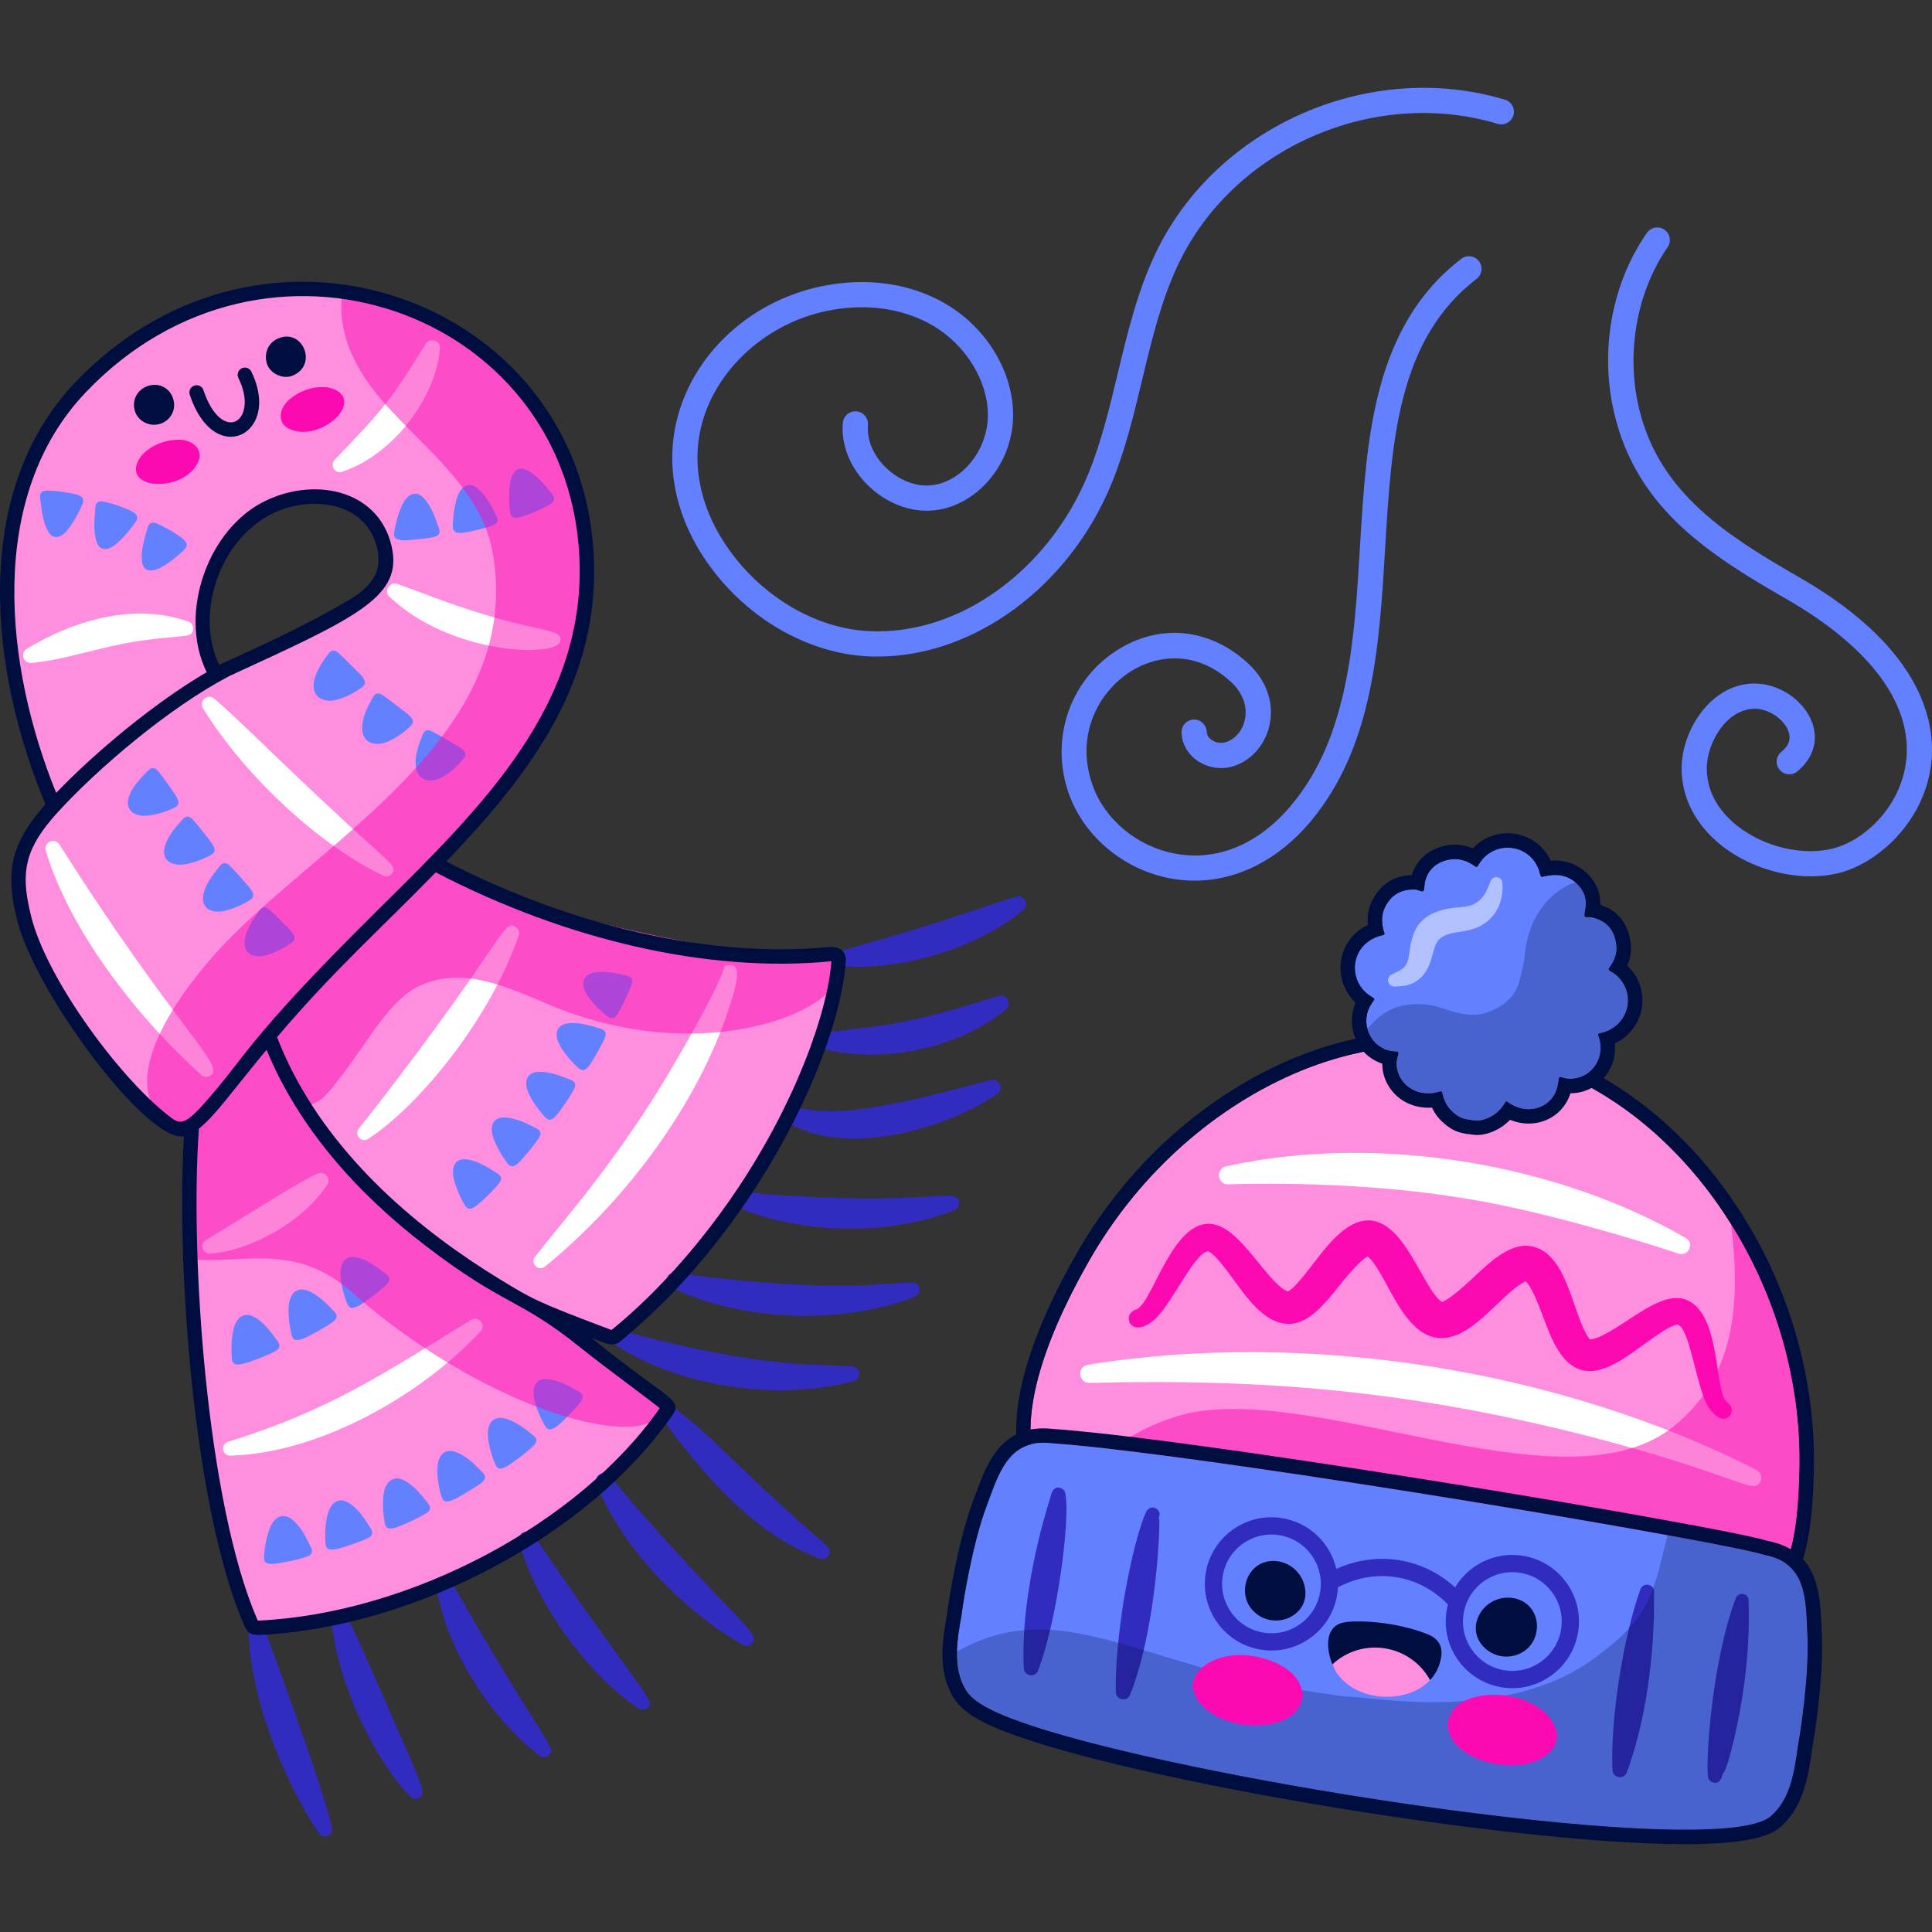 <?xml version="1.0" encoding="UTF-8"?>
<!-- Generator: Adobe Illustrator 25.2.3, SVG Export Plug-In . SVG Version: 6.00 Build 0)  -->
<svg xmlns="http://www.w3.org/2000/svg" xmlns:xlink="http://www.w3.org/1999/xlink" version="1.1" id="Capa_1" x="0px" y="0px" viewBox="0 0 512 512" style="enable-background:new 0 0 512 512;" xml:space="preserve" width="512" height="512">
<rect x="0" y="0" width="512" height="512" fill="#333333" stroke="none"/>
<g>
	<g>
		<g>
			<path style="fill:#FF8EDE;" d="M466.584,424.05c-10.182,7.693-27.199,5.806-38.988,5.108     c-27.474-1.637-54.667-6.19-81.698-11.262c-12.561-2.358-25.972-3.894-38.006-8c-8.559-2.918-18.421-5.106-25.717-10.865     c-1.093-0.853-2.134-1.795-3.102-2.823c-0.815-0.887-1.547-1.801-2.174-2.775c-10.714-16.381,3.718-45.355,11.917-59.65     c12.213-21.279,31.107-39.078,53.619-49.026c34.745-15.315,72.849-7.573,99.79,18.965c0.692,0.673,1.383,1.366,2.07,2.077     c5.378,5.575,10.205,11.803,14.411,18.518c11.954,19.029,18.807,42.03,18.156,65.705     C476.549,401.464,475.752,417.113,466.584,424.05z"/>
			<path style="fill:#FC09B2;" d="M452.239,371.974c-2.835-5.604-4.618-20.524-7.748-20.963c0.213,0.164-0.436-0.325-3.702,1.726     c-9.694,6.086-21.347,19.192-29.366,2.355c-1.851-3.955-3.587-9.631-5.468-13.187c-1.341-2.542-2.16-2.617-1.733-2.46     c0.252,0.021,0.274,0.033,0.186,0.046c-5.178,2.423-11.078,11.002-17.869,14.079c-13.52,5.882-18.205-15.049-23.77-20.338     c-0.214-0.186-0.417-0.348-0.437-0.344c-0.084-0.053,0.185,0.056,0.311,0.038c0.363-0.043-0.789-0.761-7.152,7.102     c-3.854,4.746-8.433,11.055-14.322,10.816c-7.848-0.44-12.772-10.502-17.989-16.579c-2.361-2.755-3.146-2.575-2.881-2.633     c-3.32-0.247-9.337,13.061-13.853,17.602c-3.922,3.803-6.921,2.828-7.279,0.573c-0.355-2.216,2.23-2.96,2.018-2.798     c4.785-1.864,10.96-30.167,24.325-20.783c5.272,3.72,10.669,12.917,14.816,15.561c0.647,0.423,1.116,0.484,1.123,0.457     c-0.305,0.001,0.016-0.006,0.625-0.493c2.964-2.31,7.194-9.065,11.277-13.3c14.148-14.431,20.76,5.937,26.3,13.891     c1.83,2.634,2.696,2.777,2.461,2.685c-0.315-0.005,0.978,0.416,7.797-5.951c4.458-4.14,10.122-9.934,15.95-8.79     c6.333,1.189,8.972,8.626,11.13,14.706c0.873,2.489,2.375,7.012,3.689,9.06c0.431,0.713,0.846,0.954,0.562,0.828     c-0.201,0.042,0.822,0.334,3.593-1.054c7.405-3.718,15.659-11.931,22.163-9.332c9.293,3.87,7.188,24.5,10.736,27.182l0.325,0.246     c0.992,0.75,1.187,2.162,0.438,3.153C456.679,377.471,453.594,374.741,452.239,371.974z"/>
			<g>
				<path style="fill:#FFFFFF;" d="M421.068,380.621c-46.945-11.915-84.653-15.323-132.309-14.141      c-2.992,0.085-3.422-4.319-0.453-4.805c58.613-9.461,125.547,1.52,177.207,27.906c1.119,0.571,1.562,1.941,0.992,3.06      C464.625,396.317,461.489,391.14,421.068,380.621z"/>
				<path style="fill:#FFFFFF;" d="M386.065,317.269c-29.764-4.782-61.82-3.372-60.552-3.396c-2.915,0.056-3.409-4.17-0.566-4.792      c40.968-8.991,88.438-0.323,121.789,19.009c2.368,1.372,0.718,5.008-1.87,4.134      C435.282,328.989,405.925,320.053,386.065,317.269z"/>
			</g>
			<path style="opacity:0.5;fill:#FC09B2;" d="M466.584,424.05c-10.182,7.693-27.199,5.806-38.988,5.108     c-27.474-1.637-54.667-6.19-81.698-11.262c-12.561-2.358-25.972-3.894-38.006-8c-8.559-2.918-18.421-5.106-25.717-10.865     c7.276-11.265,15.095-19.036,29.241-23.558c34.196-10.942,102.858,26.106,132.099,2.548     c16.602-13.367,17.818-33.312,15.191-53.704c11.954,19.029,18.807,42.03,18.156,65.705     C476.549,401.464,475.752,417.113,466.584,424.05z"/>
			<g>
				<path style="fill:#000E3F;" d="M378.785,276.965c23.22-0.001,45.738,9.321,63.44,26.758c0.693,0.673,1.382,1.365,2.07,2.077      c5.377,5.575,10.206,11.803,14.411,18.518c11.954,19.029,18.808,42.03,18.156,65.706c-0.313,11.44-1.109,27.089-10.278,34.026      c-6.232,4.709-15.024,5.829-23.612,5.829c-5.442,0-10.801-0.45-15.375-0.72c-27.474-1.637-54.667-6.19-81.699-11.262      c-12.561-2.358-25.972-3.894-38.005-8c-8.56-2.918-18.422-5.106-25.717-10.865c-1.093-0.853-2.133-1.795-3.102-2.823      c-0.815-0.887-1.547-1.8-2.175-2.775c-10.714-16.381,3.719-45.355,11.917-59.65c12.213-21.279,31.108-39.077,53.62-49.026      C354.351,279.506,366.665,276.965,378.785,276.965 M378.787,273.145h-0.002c-12.923,0-25.671,2.731-37.891,8.117      c-22.758,10.058-42.428,28.035-55.392,50.62c-11.387,19.855-22.678,47.013-11.801,63.642c0.694,1.079,1.536,2.156,2.559,3.268      c1.116,1.185,2.305,2.267,3.564,3.25c6.325,4.992,14.033,7.408,21.488,9.745c1.814,0.569,3.607,1.131,5.346,1.723      c9.246,3.154,19.199,4.827,28.825,6.444c3.209,0.539,6.527,1.097,9.709,1.694c26.056,4.889,54.046,9.645,82.175,11.321      c0.995,0.059,2.027,0.126,3.088,0.196c3.814,0.249,8.139,0.532,12.514,0.532c11.72,0,19.955-2.097,25.915-6.601      c10.159-7.686,11.414-23.113,11.794-36.97c0.647-23.482-6.008-47.576-18.74-67.842c-4.377-6.99-9.39-13.431-14.896-19.138      c-0.718-0.743-1.436-1.464-2.157-2.165C426.669,283.038,403.188,273.145,378.787,273.145L378.787,273.145z"/>
			</g>
		</g>
		<g>
			<g>
				<path style="fill:#6280FF;" d="M423.682,274.684c2.361,6.992-3.872,12.867-9.818,10.788c-0.838-0.293-0.755,0.206-0.989,1.701      c-0.962,6.573-8.264,8.628-13.162,4.945c-0.543-0.409-0.616-0.373-0.952,0.215c-2.025,3.49-5.827,4.832-7.709,4.611      c-2.852-0.325-3.827-0.518-5.267-1.629c-2.327-1.782-3.031-3.492-3.56-5.674c-0.257-1.032-0.84,0.017-3.355,0.089      c-6.438,0.2-9.773-5.48-8.451-9.695c0.434-1.39,0.169-1.384-0.749-1.42c-3.838-0.149-6.483-2.784-7.312-5.938      c-0.587-2.239-0.263-4.74,1.195-6.806c1.052-1.503,0.839-1.003-0.834-2.216c-5.851-4.238-4.741-13.859,3.618-15.81      c1.226-0.287,0.115-0.259-0.066-3.716c-0.111-2.009,0.582-3.757,1.768-5.34c1.76-2.357,4.194-3.157,7.02-3.058      c1.142,0.037,2.322,1.376,2.395-0.509c0.129-3.322,1.97-6.158,5.721-7.218c4.492-1.267,7.472,1.468,7.827,1.658      c0.467,0.249,0.67-0.226,0.918-0.646c3.844-6.398,13.154-5.628,15.836,1.3c0.264,0.683,0.25,1.463,0.751,2.055      c0.674-0.124,1.352-0.268,2.03-0.377c2.677-0.411,5.034,0.181,6.965,1.82c0.375,0.322,0.731,0.675,1.074,1.073      c3.668,4.294-0.091,8.464,2.063,8.161c0.945-0.129,1.777,0.163,2.633,0.473c3.16,1.157,4.651,3.578,5.076,6.763      c0.309,2.296-0.471,4.3-1.811,6.129c-0.851,1.163,0.976,0.49,3.239,3.585c3.656,5.015,1.082,12.354-5.62,13.809      C423.486,273.951,423.457,274.007,423.682,274.684z"/>
				<path style="opacity:0.25;fill:#000E3F;" d="M423.682,274.684c2.361,6.992-3.872,12.867-9.818,10.788      c-0.838-0.293-0.755,0.206-0.989,1.701c-0.962,6.573-8.264,8.628-13.162,4.945c-0.543-0.409-0.616-0.373-0.952,0.215      c-2.025,3.49-5.827,4.832-7.709,4.611c-2.852-0.325-3.827-0.518-5.267-1.629c-2.327-1.782-3.031-3.492-3.56-5.674      c-0.257-1.032-0.84,0.017-3.355,0.089c-6.438,0.2-9.773-5.48-8.451-9.695c0.434-1.39,0.169-1.384-0.749-1.42      c-3.838-0.149-6.483-2.784-7.312-5.938c3.1-3.673,6.461-6.204,12.107-6.528c6.361-0.36,8.517,1.908,13.823,2.639      c2.041,0.286,4.041,0.188,5.978-0.542c4.295-1.602,7.361-4.071,8.429-8.474c0.564-2.348,1.246-4.678,1.424-7.108      c1.06-9.865,6.684-16.592,13.383-18.85c0.375,0.322,0.731,0.675,1.074,1.073c3.668,4.294-0.091,8.464,2.063,8.161      c0.945-0.129,1.777,0.163,2.633,0.473c3.16,1.157,4.651,3.578,5.076,6.763c0.309,2.296-0.471,4.3-1.811,6.129      c-0.851,1.163,0.976,0.49,3.239,3.585c3.656,5.015,1.082,12.354-5.62,13.809C423.486,273.951,423.457,274.007,423.682,274.684z"/>
				<path style="opacity:0.5;fill:#FFFFFF;" d="M398.152,233.929c0.154,1.9-0.047,3.919-0.834,5.935      c-0.79,1.994-2.326,3.941-4.329,5.135c-1.571,1.008-3.384,1.488-5.205,1.797c-2.514,0.425-5.547,0.602-7.02,2.977      c-0.559,0.877-0.85,2.374-1.414,4.214c-0.277,0.902-0.604,1.959-1.198,2.984c-0.559,1.034-1.428,2.045-2.403,2.774      c-2.066,1.534-4.241,1.65-6.168,1.705c-0.93,0.027-1.706-0.706-1.733-1.637c-0.019-0.678,0.364-1.275,0.934-1.559l0.295-0.145      c1.406-0.697,2.818-1.266,3.345-2.164c0.604-0.788,0.815-1.755,1.058-3.317c0.214-1.528,0.409-3.525,1.391-5.77      c2.221-5.035,7.763-6.178,12.706-6.499c0.285-0.019,0.577-0.023,0.855-0.088c0.604-0.138,1.212-0.251,1.745-0.474      c1.065-0.439,2.015-1.122,2.814-2.208c0.836-1.06,1.435-2.482,2.006-4.014l0.03-0.08c0.312-0.837,1.243-1.263,2.08-0.951      C397.712,232.77,398.102,233.323,398.152,233.929z"/>
			</g>
			<g>
				<path style="fill:#000E3F;" d="M399.542,224.638c3.401,0,6.769,1.945,8.214,5.677c0.264,0.683,0.25,1.463,0.752,2.055      c0.674-0.124,1.351-0.268,2.03-0.377c0.546-0.084,1.079-0.126,1.597-0.126c2.023,0,3.83,0.641,5.367,1.946      c0.375,0.322,0.731,0.675,1.074,1.073c3.542,4.145,0.161,8.176,1.861,8.176c0.061,0,0.128-0.005,0.202-0.016      c0.157-0.021,0.311-0.031,0.462-0.031c0.76,0,1.457,0.246,2.171,0.504c3.161,1.157,4.65,3.577,5.077,6.763      c0.309,2.296-0.472,4.3-1.811,6.129c-0.851,1.163,0.975,0.49,3.239,3.585c3.656,5.014,1.082,12.354-5.621,13.809      c-0.67,0.145-0.7,0.201-0.475,0.877c2.033,6.02-2.306,11.212-7.345,11.212c-0.814,0-1.646-0.135-2.472-0.424      c-0.151-0.053-0.272-0.08-0.372-0.08c-0.447,0-0.425,0.557-0.617,1.782c-0.642,4.386-4.107,6.76-7.797,6.76      c-1.84,0-3.735-0.59-5.365-1.816c-0.237-0.178-0.386-0.272-0.504-0.272c-0.153,0-0.259,0.156-0.448,0.488      c-1.883,3.247-5.304,4.634-7.288,4.634c-0.149,0-0.291-0.007-0.422-0.023c-2.851-0.325-3.826-0.519-5.266-1.629      c-2.328-1.782-3.031-3.492-3.56-5.674c-0.084-0.337-0.202-0.452-0.411-0.452c-0.432,0-1.249,0.492-2.944,0.54      c-0.111,0.003-0.22,0.005-0.329,0.005c-6.222,0-9.422-5.558-8.123-9.7c0.434-1.39,0.17-1.384-0.749-1.42      c-3.838-0.149-6.483-2.785-7.312-5.938c-0.588-2.239-0.263-4.74,1.195-6.806c1.053-1.503,0.839-1.003-0.834-2.216      c-5.85-4.238-4.741-13.859,3.618-15.81c1.225-0.287,0.114-0.259-0.067-3.716c-0.111-2.009,0.582-3.757,1.769-5.34      c1.664-2.23,3.934-3.066,6.568-3.066c0.15,0,0.301,0.002,0.452,0.008c0.673,0.022,1.359,0.496,1.825,0.496      c0.323,0,0.54-0.23,0.571-1.005c0.129-3.322,1.97-6.158,5.721-7.218c0.839-0.237,1.626-0.334,2.352-0.334      c3.162,0,5.187,1.837,5.475,1.992c0.089,0.048,0.17,0.069,0.242,0.069c0.304,0,0.475-0.375,0.676-0.715      C393.694,226.064,396.63,224.638,399.542,224.638 M399.542,220.818c-3.554,0-6.853,1.467-9.234,4.021      c-1.259-0.542-2.868-0.99-4.78-0.99c-1.127,0-2.266,0.161-3.39,0.477c-4.038,1.141-6.867,3.882-7.983,7.581      c-3.897,0.111-6.983,1.655-9.177,4.595c-1.824,2.433-2.674,5.071-2.522,7.835c0.015,0.286,0.035,0.557,0.06,0.811      c-3.697,1.742-6.238,4.896-7.037,8.859c-0.869,4.316,0.601,8.764,3.78,11.736c-1.073,2.45-1.299,5.229-0.596,7.903      c1.06,4.036,3.921,7.031,7.647,8.225c-0.018,2.364,0.756,4.766,2.247,6.796c2.281,3.106,5.92,4.887,9.984,4.887      c0.148,0,0.297-0.002,0.448-0.007c0.175-0.005,0.345-0.013,0.509-0.025c0.775,1.712,1.952,3.285,3.966,4.826      c2.285,1.762,4.116,2.044,7.154,2.391c0.258,0.03,0.547,0.048,0.855,0.048c2.589,0,6.076-1.279,8.71-4.033      c1.56,0.656,3.226,1,4.895,1c5.258,0,9.586-3.218,11.119-8.039c0.046,0,0.093,0.001,0.139,0.001c3.682,0,7.2-1.838,9.41-4.916      c1.733-2.414,2.49-5.324,2.21-8.289c2.999-1.434,5.316-3.894,6.484-6.965c1.509-3.965,0.919-8.375-1.576-11.798      c-0.556-0.759-1.108-1.367-1.623-1.856c0.873-1.99,1.174-4.038,0.894-6.117c-0.823-6.151-4.56-8.747-7.55-9.841      c-0.157-0.057-0.324-0.118-0.502-0.179c0.058-2.018-0.358-4.723-2.602-7.349c-0.47-0.548-0.955-1.032-1.491-1.491      c-2.215-1.88-4.924-2.867-7.854-2.867c-0.385,0-0.779,0.017-1.175,0.05C408.873,223.647,404.484,220.818,399.542,220.818      L399.542,220.818z"/>
			</g>
		</g>
		<g>
			<g>
				<path style="fill:#6280FF;" d="M476.462,462.792c-0.933,6.825-2.004,14.155-7.255,18.59      c-15.015,12.681-170.005-11.798-204.808-27.436c-3.056-1.375-6.709-3.291-8.392-5.969c-1.947-3.109-2.504-6.643-2.419-10.291      c0.071-3.183,0.644-6.462,1.216-9.624c0.438-3.787,2.952-19.089,6.603-28.838c3.32-8.886,5.887-18.181,17.401-16.727      c29.293,1.96,118.282,16.157,163.093,24.346c13.501,2.447,22.977,4.36,25.627,5.223c11.407,2.138,11.008,11.773,11.47,21.251      C479.484,443.753,477.179,459.088,476.462,462.792z"/>
				<g>
					<path style="fill:#322BBF;" d="M431.154,469.642l-0.017,0.045c-0.729,2.002-3.702,1.56-3.808-0.578       c-0.641-13.455,2.977-35.886,7.417-47.942c0.694-1.881,3.484-1.459,3.587,0.545       C438.263,422.639,439.336,447.167,431.154,469.642z"/>
					<path style="fill:#322BBF;" d="M306.792,402.564c0.158-0.058,0.296-0.195,0.357-0.34c0.411-0.345-0.292,28.168-7.641,46.865       c-0.779,1.984-3.743,1.477-3.801-0.677c-0.197-7.666,0.944-16.721,2.038-23.972c2.978-17.499,5.855-23.476,5.78-23.291       C304.833,397.642,308.703,400.5,306.792,402.564z"/>
					<path style="fill:#322BBF;" d="M282.531,397.363c0.716,6.626-2.181,31.445-7.402,45.327c-0.748,1.995-3.709,1.539-3.814-0.598       c-1.007-21.218,6.945-44.837,6.998-45.043c0.152-0.269,0.371-3.393,2.691-2.742c0.736,0.207,1.243,0.831,1.336,1.544       C282.364,396.052,282.557,397.564,282.531,397.363z"/>
					<path style="fill:#322BBF;" d="M458.377,465.465l-0.417,1.413c-1.017,3.177-1.137,2.56-1.471,3.489       c-0.13,0.176-0.538,2.742-2.662,1.976c-0.525-0.189-0.913-0.601-1.096-1.085c-0.863-2.325,0.659-30.235,7.266-47.724       c0.671-1.773,3.309-1.364,3.403,0.534C463.326,425.136,464.604,442.44,458.377,465.465z"/>
					<g>
						<path style="fill:#322BBF;" d="M418.229,432.457c0.728-4.659-0.403-9.323-3.182-13.132c-2.779-3.809-6.876-6.307-11.534-7.035        c-4.659-0.732-9.319,0.401-13.131,3.179c-1.951,1.423-3.552,3.196-4.754,5.21c-2.928-2.669-7.532-5.795-13.891-7.043        c-7.457-1.462-13.733,0.395-17.599,2.142c-1.582-6.809-7.143-12.326-14.461-13.47c-4.661-0.73-9.325,0.401-13.131,3.179        c-3.81,2.779-6.311,6.876-7.039,11.535c-1.502,9.616,5.098,18.663,14.714,20.167c2.064,0.324,4.13,0.282,6.121-0.108        c2.504-0.489,4.89-1.524,7.01-3.072c3.81-2.779,6.311-6.875,7.039-11.534c0.095-0.611,0.156-1.22,0.188-1.825        c2.971-1.59,8.945-3.967,16.277-2.529c6.303,1.238,10.555,4.671,12.867,7.084c-0.155,0.589-0.285,1.188-0.379,1.797        c-1.502,9.617,5.099,18.664,14.714,20.168c2.081,0.326,4.135,0.272,6.092-0.11        C411.238,445.677,417.048,439.993,418.229,432.457z M344.66,430.316c-2.823,2.059-6.282,2.898-9.733,2.357        c-7.126-1.114-12.017-7.819-10.902-14.946c0.538-3.453,2.39-6.487,5.213-8.547c1.573-1.147,3.34-1.914,5.196-2.277        c1.477-0.288,3.008-0.32,4.537-0.08c7.126,1.114,12.017,7.819,10.902,14.947C349.335,425.221,347.483,428.257,344.66,430.316z         M413.711,431.751c-1.115,7.128-7.824,12.017-14.946,10.904c-7.126-1.114-12.017-7.819-10.902-14.947        c0.538-3.452,2.39-6.487,5.213-8.546c2.827-2.061,6.285-2.896,9.731-2.356c3.453,0.54,6.489,2.391,8.548,5.214        C413.413,424.843,414.252,428.299,413.711,431.751z"/>
					</g>
				</g>
				<path style="opacity:0.25;fill:#000E3F;" d="M476.462,462.792c-0.933,6.825-2.004,14.155-7.255,18.59      c-15.015,12.681-170.005-11.798-204.808-27.436c-3.056-1.375-6.709-3.291-8.392-5.969c-1.947-3.109-2.504-6.643-2.419-10.291      c16.767-9.447,31.133-5.93,50.319-0.119c31.382,9.512,28.21,8.373,52.253,12.023c6.074-0.236,42.169,7.522,66.246-10.048      c14.78-10.81,15.531-16.475,19.495-32.699c13.501,2.447,22.977,4.36,25.627,5.223c11.407,2.138,11.008,11.773,11.47,21.251      C479.484,443.753,477.179,459.088,476.462,462.792z"/>
				<g>
					<g>
						<path style="fill:#FC09B2;" d="M318.837,441.711c6.116-4.977,17.065-3.538,22.938,1.199c5.814,4.69,4.142,12.837-6.04,14.141        C321.788,458.836,310.904,448.167,318.837,441.711z"/>
					</g>
					<g>
						<path style="fill:#FC09B2;" d="M411.33,456.173c-4.305-6.606-15.171-8.579-22.209-5.86        c-6.968,2.692-7.863,10.959,1.435,15.309C403.292,471.58,416.913,464.743,411.33,456.173z"/>
					</g>
				</g>
			</g>
			<g>
				<path style="fill:#000E3F;" d="M336.853,413.683c-6.564,0.469-9.142,8.781-4.706,13.256c5.515,5.562,15.372,1.258,13.598-6.566      C344.736,415.926,340.691,413.409,336.853,413.683z"/>
				<path style="fill:#000E3F;" d="M402.706,423.979c-3.573-1.432-8.193-0.271-10.511,3.656      c-4.079,6.909,3.996,14.017,10.945,10.404C408.73,435.132,408.813,426.429,402.706,423.979z"/>
				<path style="fill:#000E3F;" d="M378.547,433.183c-8.884-3.634-19.735-3.921-22.763-3.142c-4.802,1.216-4.309,7.072-2.682,11.034      c0.298,0.76,11.829,6.367,11.829,6.367l14.046-2.199c1.568-1.67,2.648-3.798,2.99-6.425      C382.289,436.414,381.278,434.306,378.547,433.183z"/>
				<g>
					<path style="fill:#000E3F;" d="M276.513,382.346c0.723,0,1.486,0.049,2.295,0.151c29.293,1.961,118.281,16.157,163.093,24.346       c13.501,2.447,22.977,4.359,25.627,5.223c11.407,2.138,11.008,11.773,11.471,21.251c0.486,10.436-1.819,25.771-2.536,29.475       c-0.934,6.825-2.004,14.155-7.255,18.59c-2.911,2.458-11.091,3.521-22.625,3.521c-47.971,0-154.126-18.35-182.183-30.956       c-3.057-1.375-6.709-3.291-8.392-5.969c-1.948-3.109-2.504-6.643-2.419-10.291c0.07-3.183,0.643-6.462,1.216-9.624       c0.437-3.787,2.952-19.089,6.602-28.838C264.493,390.963,266.929,382.346,276.513,382.346 M276.513,378.526h-0.001       c-11.575,0-15.164,9.779-18.047,17.636l-0.636,1.726c-3.699,9.878-6.257,25.005-6.804,29.611       c-0.646,3.568-1.183,6.797-1.255,10.104c-0.115,4.937,0.866,8.996,3,12.403c2.252,3.582,6.56,5.85,10.063,7.425       c29.289,13.161,135.76,31.292,183.749,31.292c17.796,0,22.842-2.524,25.09-4.422c6.418-5.42,7.617-13.982,8.562-20.889       c0.673-3.539,3.097-19.167,2.581-30.272l-0.085-1.884c-0.386-9.032-0.864-20.26-14.265-22.899       c-3.824-1.172-16.122-3.503-25.882-5.271c-47.304-8.645-134.398-22.431-163.412-24.392       C278.258,378.582,277.364,378.526,276.513,378.526L276.513,378.526z"/>
				</g>
			</g>
			<path style="fill:#FF8EDE;" d="M378.976,445.243c-6.18,6.571-19.793,5.8-24.869-2.148c-0.362-0.578-0.708-1.259-1.007-2.02     c3.588-3.355,8.643-5.072,13.876-4.253C372.279,437.651,376.594,440.885,378.976,445.243z"/>
		</g>
	</g>
	<g>
		<g>
			<path style="fill:#FF8EDE;" d="M176.361,374.348c-3.31,4.723-7.246,9.376-11.691,13.821     c-23.082,23.105-59.961,41.371-95.614,43.2c-1.877,0.092-2.014-0.023-2.732-1.667c-9.261-21.531-14.631-61.837-15.882-96.078     c-0.464-13.081-0.348-25.281,0.393-35.19c1.366-0.764,3.263-3.079,11.876-13.497c2.871-3.473,5.673-7.038,8.566-10.511     c15.024,39.728,54.706,65.009,76.444,75.195c4.168,3.496,8.173,6.737,11.924,9.677     C178.237,373.861,178.098,371.871,176.361,374.348z"/>
			<path style="fill:#FF8EDE;" d="M222.248,254.471c-0.718,12.525-8.798,38.107-27.273,64.661     c-16.275,23.313-31.486,34.495-32.551,35.514c-0.625,0.579-6.32-1.088-14.701-5.024c-21.738-10.186-61.42-35.467-76.444-75.195     c0.301-0.37,0.601-0.718,0.926-1.088c0.184-0.231,0.37-0.44,0.555-0.671c13.544-16.067,28.824-30.143,42.275-43.756     c3.125,1.597,5.949,2.778,10.695,4.838c24.657,10.789,74.131,21.207,93.901,19.146     C221.113,252.758,222.317,252.989,222.248,254.471z"/>
			<path style="fill:#FF8EDE;" d="M155.41,146.517c-0.046-0.81-0.115-1.644-0.208-2.5c-0.579-6.505-1.968-12.687-4.075-18.452     c-0.278-0.787-0.579-1.574-0.857-2.361c-2.777-6.992-6.574-13.381-11.181-19.007c-0.534-0.671-1.089-1.32-1.667-1.968     c-11.166-12.777-26.764-21.512-43.455-24.494c-1.042-0.185-2.107-0.371-3.148-0.509c-25.49-3.496-51.859,6.922-69.454,25.397     C-0.629,125.704-0.004,155.638,4.487,185.04c1.157,7.617,5.348,17.989,9.237,27.296c0.371,0.88,0.232,1.528-0.44,2.292     c-9.585,10.719-9.492,18.035-6.945,28.522c2.801,11.506,10.719,24.262,19.47,35.306c1.25,1.574,2.523,3.126,3.797,4.607     c3.31,3.936,6.667,7.57,9.839,10.743c1.573,1.574,3.356,2.894,5.162,4.19c1.181,0.856,2.455,1.181,3.797,1.065     c0.44-0.023,0.881-0.092,1.32-0.208c0.416-0.116,0.74-0.208,1.111-0.417c0.809-0.463,1.805-1.459,4.282-4.376     c0.278-0.301,0.579-0.625,0.857-0.972c1.458-1.76,3.38-4.098,5.951-7.2c0.254-0.301,0.509-0.625,0.787-0.949     c0.579-0.718,1.18-1.435,1.736-2.153c2.2-2.686,4.376-5.394,6.574-8.057c0.07-0.069,0.116-0.139,0.186-0.208     c0-0.023,0.022-0.023,0.022-0.046c0.325-0.37,0.649-0.764,0.973-1.134c0.184-0.231,0.37-0.44,0.555-0.671     c13.544-16.067,28.824-30.143,42.275-43.756c1.319-1.343,2.616-2.662,3.912-4.005c0.579-0.602,1.111-1.181,1.666-1.783     c9.724-10.21,18.105-20.257,23.592-30.838c0.347-0.625,0.671-1.273,0.995-1.921c6.274-12.941,10.743-26.207,10.303-41.695     C155.479,147.952,155.456,147.234,155.41,146.517z M71.186,134.432c11.737-5.649,28.383-3.311,30.93,11.876     c1.111,6.505-3.126,11.089-8.589,14.308c-10.858,6.413-22.966,12.015-34.426,17.224c-1.528,0.695-2.13,0.486-2.801-0.903     C49.122,161.75,57.457,141.053,71.186,134.432z"/>
		</g>
		<g>
			<g>
				<path style="fill:#6280FF;" d="M72.761,414.426c-2.549,0.251-2.885-0.701-2.807-1.873c0.116-1.915,0.414-3.637,0.768-5.051      c0.353-1.425,0.761-2.575,1.133-3.28c1.268-2.456,3.263-3.206,5.418-1.655c2.331,1.734,3.827,4.786,5.179,7.579      c0.524,1.078,0.209,1.818-0.911,2.291c-0.729,0.282-2.497,0.823-4.321,1.203C75.392,414.008,73.551,414.33,72.761,414.426z"/>
			</g>
			<g>
				<path style="fill:#6280FF;" d="M89.269,410.507c-2.475,0.537-2.911-0.31-3.002-1.498c-0.286-3.834,0.242-7.01,0.812-8.48      c0.961-2.588,2.864-3.703,5.221-2.319c2.532,1.46,4.349,4.285,6.002,6.909c0.638,1.009,0.413,1.787-0.63,2.398      c-0.34,0.187-0.925,0.482-1.658,0.766c-0.734,0.282-1.6,0.594-2.47,0.896C91.799,409.774,90.052,410.367,89.269,410.507z"/>
			</g>
			<g>
				<path style="fill:#6280FF;" d="M105.091,404.743c-2.374,0.836-2.899,0.044-3.12-1.131c-0.709-3.791-0.532-7.031-0.124-8.572      c0.348-1.322,0.976-2.3,1.828-2.801c0.839-0.528,1.896-0.598,3.135-0.049c2.673,1.191,4.788,3.854,6.703,6.297      c0.741,0.943,0.593,1.73-0.392,2.424c-0.638,0.44-2.264,1.29-3.914,2.102C107.541,403.791,105.828,404.474,105.091,404.743z"/>
			</g>
			<g>
				<path style="fill:#6280FF;" d="M120.226,397.411c-2.299,1.033-2.905,0.296-3.242-0.846c-1.087-3.686-1.23-6.901-0.974-8.459      c0.402-2.737,2.035-4.22,4.628-3.357c2.788,0.923,5.139,3.292,7.306,5.518c0.834,0.854,0.776,1.663-0.119,2.481      c-0.567,0.547-2.121,1.525-3.699,2.475C122.543,396.165,120.957,397.114,120.226,397.411z"/>
			</g>
			<g>
				<path style="fill:#6280FF;" d="M134.522,388.465c-2.143,1.349-2.839,0.657-3.297-0.438c-1.477-3.547-2.004-6.767-1.938-8.356      c0.113-2.732,1.592-4.325,4.202-3.832c2.851,0.574,5.514,2.692,7.934,4.637c0.936,0.75,0.967,1.552,0.155,2.457      c-0.53,0.575-1.933,1.788-3.379,2.951C136.711,386.981,135.192,388.046,134.522,388.465z"/>
			</g>
			<g>
				<path style="fill:#6280FF;" d="M147.755,377.826c-2.014,1.573-2.775,0.998-3.37-0.036c-1.914-3.336-2.823-6.42-2.956-7.982      c-0.269-2.727,0.869-4.547,3.593-4.347c2.921,0.204,5.797,1.84,8.492,3.4c1.036,0.594,1.193,1.395,0.534,2.445      c-0.403,0.703-1.689,2.055-2.997,3.396C149.744,376.045,148.405,377.363,147.755,377.826z"/>
			</g>
			<g>
				<path style="fill:#6280FF;" d="M64.536,361.374c-2.538,0.656-2.996-0.205-3.092-1.391c-0.308-3.842,0.157-7.06,0.683-8.547      c0.457-1.261,1.131-2.233,2-2.682c0.868-0.454,1.93-0.409,3.127,0.189c2.589,1.329,4.594,4.113,6.39,6.611      c0.694,0.963,0.516,1.783-0.543,2.429C71.756,358.849,66.162,361.054,64.536,361.374z"/>
			</g>
			<g>
				<path style="fill:#6280FF;" d="M80.54,354.681c-2.383,1.002-2.961,0.245-3.252-0.914c-0.932-3.741-0.958-6.977-0.653-8.532      c0.505-2.719,2.194-4.12,4.752-3.25c2.785,0.984,5.106,3.4,7.239,5.662c0.823,0.868,0.741,1.677-0.194,2.485      c-0.603,0.518-2.202,1.501-3.827,2.453C82.955,353.49,81.294,354.387,80.54,354.681z"/>
			</g>
			<g>
				<path style="fill:#6280FF;" d="M95.334,345.878c-2.211,1.336-2.912,0.613-3.344-0.48c-1.404-3.561-1.869-6.787-1.776-8.375      c0.162-2.735,1.606-4.364,4.252-3.826c2.851,0.579,5.53,2.658,7.989,4.547c0.951,0.724,0.987,1.562,0.148,2.498      c-0.54,0.617-1.998,1.848-3.503,3.009c-0.758,0.567-1.524,1.126-2.186,1.597C96.246,345.306,95.679,345.67,95.334,345.878z"/>
			</g>
			<path style="fill:#6280FF;" d="M126.386,319.427c-1.888,1.504-2.677,0.882-3.263-0.133c-0.964-1.655-1.671-3.242-2.167-4.61     c-0.506-1.38-0.793-2.536-0.877-3.318c-0.29-2.669,0.887-4.374,3.5-4.129c2.842,0.293,5.724,2.122,8.315,3.779     c1,0.638,1.167,1.434,0.502,2.374c-0.43,0.605-1.62,1.895-2.847,3.155C128.277,317.764,126.97,318.953,126.386,319.427z"/>
			<path style="fill:#6280FF;" d="M137.638,307.95c-1.684,1.705-2.547,1.17-3.243,0.231c-2.278-3.057-3.58-6.006-3.919-7.539     c-0.291-1.313-0.185-2.432,0.329-3.217c0.502-0.796,1.394-1.279,2.724-1.284c2.868-0.008,5.916,1.512,8.657,2.896     c1.055,0.53,1.313,1.311,0.752,2.31c-0.363,0.643-1.408,2.039-2.491,3.412C139.336,306.111,138.161,307.416,137.638,307.95z"/>
			<path style="fill:#6280FF;" d="M147.585,295.441c-1.506,1.848-2.407,1.407-3.197,0.539c-2.569-2.816-4.157-5.634-4.631-7.125     c-0.412-1.28-0.409-2.409,0.032-3.243c0.421-0.85,1.277-1.411,2.602-1.54c2.865-0.271,6.024,0.967,8.88,2.107     c1.1,0.438,1.417,1.186,0.96,2.231c-0.302,0.67-1.213,2.148-2.163,3.606C149.1,293.463,148.052,294.863,147.585,295.441z"/>
			<path style="fill:#6280FF;" d="M156.33,282.149c-1.346,1.957-2.267,1.602-3.134,0.803c-2.806-2.585-4.625-5.261-5.219-6.709     c-0.517-1.243-0.601-2.369-0.234-3.244c0.351-0.885,1.164-1.515,2.475-1.752c2.841-0.502,6.079,0.479,9.017,1.394     c1.134,0.351,1.499,1.068,1.137,2.147c-0.247,0.69-1.035,2.231-1.863,3.754C157.674,280.062,156.744,281.536,156.33,282.149z"/>
			<path style="fill:#6280FF;" d="M163.965,268.249c-1.197,2.045-2.129,1.768-3.06,1.035c-3.007-2.366-5.011-4.892-5.713-6.294     c-1.196-2.397-0.706-4.489,1.871-5.157c2.803-0.708,6.088,0.031,9.091,0.736c1.159,0.271,1.565,0.954,1.294,2.06     c-0.195,0.704-0.87,2.294-1.585,3.869C165.152,266.076,164.33,267.607,163.965,268.249z"/>
			<g>
				<g>
					<path style="fill:#6280FF;" d="M77.087,246.708c1.541,1.769,1.038,2.555,0.059,3.239c-3.152,2.201-6.199,3.258-7.813,3.432       c-2.761,0.32-4.726-1.068-4.532-3.803c0.239-2.974,2.169-5.761,3.965-8.27c0.695-0.968,1.482-1.078,2.39-0.413       C72.298,241.783,76.107,245.616,77.087,246.708z"/>
				</g>
				<g>
					<path style="fill:#6280FF;" d="M66.249,235.369c1.443,1.846,0.895,2.604-0.123,3.231c-3.269,2.016-6.387,2.91-8,2.982       c-2.77,0.154-4.667-1.334-4.302-4.064c0.398-2.943,2.502-5.626,4.438-8.024c0.751-0.926,1.542-0.99,2.407-0.27       C61.764,230.174,65.337,234.223,66.249,235.369z"/>
				</g>
				<g>
					<path style="fill:#6280FF;" d="M56.09,223.424c1.345,1.919,0.741,2.653-0.307,3.216c-3.372,1.815-6.551,2.538-8.161,2.514       c-2.765-0.013-4.584-1.594-4.056-4.304c0.565-2.914,2.81-5.469,4.882-7.759c0.802-0.883,1.594-0.901,2.417-0.131       c0.529,0.499,1.625,1.815,2.685,3.163C54.627,221.459,55.677,222.817,56.09,223.424z"/>
				</g>
				<g>
					<path style="fill:#6280FF;" d="M46.612,210.901c1.238,1.996,0.593,2.697-0.483,3.201c-3.469,1.627-6.669,2.167-8.288,2.068       c-2.746-0.167-4.489-1.826-3.814-4.505c0.727-2.885,3.077-5.311,5.267-7.499c0.848-0.845,1.631-0.815,2.428-0.01       C42.722,205.218,45.829,209.66,46.612,210.901z"/>
				</g>
			</g>
			<g>
				<g>
					<path style="fill:#6280FF;" d="M121.759,197.99c2.048,1.288,1.789,2.209,1.038,3.131c-2.411,2.972-5.156,4.82-6.73,5.371       c-1.337,0.477-2.628,0.495-3.662,0.043c-1.022-0.473-1.79-1.407-2.093-2.793c-0.624-3.032,0.573-6.214,1.715-9.079       c0.445-1.105,1.203-1.387,2.276-0.936C115.649,194.383,120.476,197.186,121.759,197.99z"/>
				</g>
				<g>
					<path style="fill:#6280FF;" d="M108.089,189.277c1.866,1.543,1.49,2.424,0.627,3.242c-2.773,2.638-5.728,4.112-7.364,4.464       c-1.387,0.302-2.666,0.151-3.635-0.427c-0.955-0.597-1.594-1.624-1.717-3.039c-0.234-3.082,1.363-6.091,2.861-8.786       c0.582-1.04,1.37-1.222,2.376-0.636c0.636,0.396,2.049,1.461,3.453,2.543C106.102,187.706,107.504,188.796,108.089,189.277z"/>
				</g>
				<g>
					<path style="fill:#6280FF;" d="M95.641,178.887c1.651,1.77,1.166,2.596,0.206,3.297c-3.088,2.264-6.201,3.343-7.873,3.487       c-1.414,0.122-2.662-0.192-3.549-0.891c-0.875-0.709-1.373-1.816-1.315-3.234c0.157-3.083,2.132-5.867,3.964-8.346       c0.711-0.956,1.515-1.036,2.436-0.325c0.578,0.475,1.847,1.708,3.096,2.963C93.876,177.073,95.116,178.342,95.641,178.887z"/>
				</g>
			</g>
			<g>
				<g>
					<path style="fill:#6280FF;" d="M106.898,143.17c-2.402-0.064-2.608-0.995-2.421-2.169c0.61-3.8,1.77-6.729,2.589-8.063       c1.411-2.241,3.319-2.875,5.165-1.007c1.989,1.992,3.1,5.202,4.099,8.12c0.388,1.126,0.028,1.839-1.062,2.172       C113.875,142.707,108.395,143.208,106.898,143.17z"/>
				</g>
				<g>
					<path style="fill:#6280FF;" d="M122.677,141.194c-2.367,0.264-2.7-0.626-2.68-1.817c0.07-3.844,0.826-6.921,1.463-8.337       c0.545-1.219,1.276-2.04,2.128-2.348c0.845-0.33,1.81-0.156,2.851,0.65c2.236,1.725,3.771,4.714,5.176,7.477       c0.544,1.064,0.281,1.808-0.758,2.304c-0.669,0.33-2.343,0.812-4.035,1.24C125.127,140.769,123.414,141.106,122.677,141.194z"/>
				</g>
				<g>
					<path style="fill:#6280FF;" d="M138.134,136.991c-2.339,0.665-2.802-0.19-2.955-1.366c-0.484-3.804-0.231-6.994,0.166-8.465       c0.678-2.567,2.221-3.673,4.494-2.479c2.477,1.322,4.569,3.903,6.541,6.317c0.761,0.923,0.645,1.713-0.318,2.434       c-0.618,0.488-2.234,1.276-3.874,2.034C140.539,136.16,138.867,136.81,138.134,136.991z"/>
				</g>
			</g>
			<g>
				<g>
					<path style="fill:#6280FF;" d="M48.234,142.604c1.788,1.44,1.38,2.295,0.527,3.124c-2.761,2.675-5.38,4.368-6.763,4.979       c-1.191,0.524-2.21,0.638-2.967,0.318c-0.769-0.301-1.269-1.057-1.408-2.328c-0.323-2.698,0.638-5.936,1.519-8.9       c0.337-1.146,1.014-1.52,2.063-1.19c0.336,0.109,0.881,0.345,1.526,0.65c0.635,0.326,1.367,0.728,2.095,1.139       C46.275,141.232,47.667,142.171,48.234,142.604z"/>
				</g>
				<g>
					<path style="fill:#6280FF;" d="M34.762,135.4c2.037,1.059,1.805,1.978,1.132,2.958c-2.181,3.166-4.417,5.342-5.652,6.212       c-1.065,0.748-2.042,1.064-2.846,0.895c-0.813-0.142-1.451-0.784-1.838-2.002c-0.846-2.584-0.544-5.943-0.267-9.024       c0.104-1.189,0.694-1.69,1.789-1.575c0.351,0.041,0.933,0.162,1.626,0.336c0.686,0.196,1.484,0.444,2.28,0.704       C32.57,134.441,34.122,135.083,34.762,135.4z"/>
				</g>
				<g>
					<path style="fill:#6280FF;" d="M20.121,130.995c2.211,0.63,2.165,1.577,1.7,2.672c-1.511,3.535-3.271,6.121-4.305,7.21       c-0.894,0.945-1.789,1.457-2.607,1.446c-0.824,0.02-1.576-0.473-2.198-1.589c-1.343-2.373-1.725-5.71-2.074-8.786       c-0.138-1.185,0.34-1.795,1.438-1.906c0.708-0.084,2.377,0.036,4.042,0.235C17.777,130.499,19.432,130.798,20.121,130.995z"/>
				</g>
			</g>
		</g>
		<g>
			<path style="fill:#FFFFFF;" d="M124.844,349.788c1.967-1.224,4.1,1.356,2.508,3.062c-15.959,17.083-42.824,32.275-66.303,32.91     c-2.171,0.058-2.681-3.025-0.61-3.67C87.815,373.569,101.531,364.044,124.844,349.788z"/>
			<path style="fill:#FFFFFF;" d="M76.41,315.228c5.806-3.396,7.918-4.302,7.687-4.192c1.856-0.886,3.729,1.226,2.606,2.97     c-6.179,9.518-20.094,17.462-31.009,18.211c-1.926,0.132-2.836-2.348-1.271-3.49C54.423,328.727,76.653,315.083,76.41,315.228z"/>
			<path style="fill:#FFFFFF;" d="M141.783,333.041c7.991-10.145,22.476-26.435,36.458-50.352     c17.43-29.814,12.38-26.237,14.652-26.847c4.683-1.257,1.206,8.398,0.573,10.443c-6.815,22-24.086,48.987-49.032,69.367     C142.715,337.058,140.399,334.797,141.783,333.041z"/>
			<path style="fill:#FFFFFF;" d="M124.497,259.713c9.618-13.939,10.056-15.557,12.227-14c0.73,0.524,0.998,1.462,0.726,2.272     c-7.251,21.228-25.69,44.567-39.869,53.825c-1.8,1.176-3.838-1.12-2.481-2.769C98.674,294.696,112.979,276.281,124.497,259.713z"/>
			<path style="fill:#FFFFFF;" d="M53.42,284.94c-16.502-14.767-34.831-37.874-41.281-59.506c-0.659-2.208,2.359-3.594,3.605-1.633     c31.75,50.051,44.302,58.582,39.929,61.33C54.947,285.587,54.029,285.484,53.42,284.94z"/>
			<path style="fill:#FFFFFF;" d="M101.549,232.061c-17.86-8.566-37.369-27.426-47.747-44.33c-1.193-1.943,1.293-4.051,3.02-2.558     c8.199,7.109,14.655,14.109,35.004,32.946c12.121,11.116,13.658,11.674,11.908,13.534     C103.16,232.264,102.267,232.401,101.549,232.061z"/>
			<path style="fill:#FFFFFF;" d="M29.169,171.328c-8.99,2.117-14.72,3.828-20.833,4.353c-2.125,0.182-3.065-2.649-1.215-3.767     c12.749-7.667,28.732-12.273,42.826-7.157c1.88,0.683,1.564,3.454-0.431,3.689C43.011,169.21,38.45,169.227,29.169,171.328z"/>
			<path style="fill:#FFFFFF;" d="M103.216,158.139c-1.556-1.486-0.004-4.075,2.047-3.383c3.371,1.138,7.21,2.641,10.435,3.834     c26.396,9.775,33.701,7.453,32.772,11.364C147.441,174.298,119.418,173.604,103.216,158.139z"/>
			<path style="fill:#FFFFFF;" d="M112.84,91.143l0.018-0.028c1.132-1.789,3.926-0.855,3.742,1.265     c-1.172,13.339-12.638,28.297-25.973,32.646c-1.89,0.617-3.35-1.721-1.967-3.15C103.298,106.744,104.018,105.084,112.84,91.143z"/>
		</g>
		<g style="opacity:0.5;">
			<path style="fill:#FC09B2;" d="M92.97,342.237c-15.141-13.358-29.309-6.969-42.528-8.612     c-0.441-12.108-0.139-24.355,0.509-35.537c4.422-3.519,15.79-18.22,20.257-23.568c-0.601-1.551-1.135-3.103-1.644-4.677     c0.046,0.046,0.07,0.07,0.092,0.116c0.486,1.528,0.995,3.033,1.574,4.514c0.903,2.501,1.922,4.931,3.057,7.339     c0.972,2.084,2.037,4.121,3.148,6.135c0.532,0.949,1.065,1.875,1.621,2.801c0.555,0.926,1.134,1.852,1.713,2.778     c15.467,24.273,45.23,46.5,65.403,54.799c3.987,3.361,30.743,19.369,28.824,25.686     C171.776,384.614,130.064,374.963,92.97,342.237z"/>
			<path style="fill:#FC09B2;" d="M222.248,254.471c-0.093,1.621-0.186,3.264-0.534,4.839c-2.345,9.487-36.757,23.403-75.909,7.065     c-10.783-4.5-22.932-10.542-34.568-5.143c-9.331,4.329-15.26,18.291-25.003,29.101c-1.415,1.569-3.543,2.292-5.465,3.195     c-4.791-7.665-8.282-14.64-11.205-23.684c0.235,0.235,0.34,1.235,1.666,4.63c20.212-23.716,23.609-24.834,43.872-45.538     c29.596,15.24,84.611,26.037,104.527,23.961C221.113,252.758,222.317,252.989,222.248,254.471z"/>
			<path style="fill:#FC09B2;" d="M155.41,146.517c-0.046-0.81-0.115-1.644-0.208-2.5c-0.556-5.811-1.922-12.224-4.075-18.452     c-0.278-0.787-0.579-1.574-0.857-2.361c-1.805-4.7-4.074-9.237-6.806-13.243c-1.366-1.991-2.801-3.912-4.375-5.765     c-10.582-13.01-25.675-22.182-42.02-25.837c-1.019-0.232-2.06-0.44-3.102-0.625c-1.042-0.185-2.107-0.371-3.148-0.509     c-0.024,0.162-0.046,0.324-0.07,0.509c-1.458,9.538,2.732,18.729,8.752,26.277c0.208,0.255,0.416,0.51,0.625,0.787     c10.556,12.803,27.179,23.962,30.374,41.349c8.558,46.575-41.22,74.149-68.993,101.907     c-14.395,14.387-33.165,41.109-15.049,50.453c6.891,3.554,12-8.608,16.256-13.569c1.347-1.682,7.944-9.861,8.496-10.418     c-0.24-0.617-0.433-1.241-0.653-1.859c0.183,0.514,0.397,1.095,0.676,1.812c39.206-44.739,85.94-74.427,84.271-125.804     C155.479,147.952,155.456,147.234,155.41,146.517z M69.565,269.843c0.165,0.165,0.244,0.655,0.771,2.195     C70.083,271.307,69.803,270.582,69.565,269.843z"/>
		</g>
		<g>
			<path style="fill:#FC09B2;" d="M76.509,113.579c-3.227-1.618-2.463-5.53,0.241-7.777c4.191-3.482,9.438-3.882,12.185-2.48     C96.305,107.085,84.337,117.506,76.509,113.579z"/>
			<path style="fill:#FC09B2;" d="M52.565,122.314c1.427-3.316-1.676-5.817-5.192-5.795c-5.449,0.035-9.721,3.107-10.92,5.948     C33.237,130.092,49.103,130.359,52.565,122.314z"/>
		</g>
		<g>
			<path style="fill:#322BBF;" d="M84.49,485.819c-9.502-14.209-18.447-36.684-18.558-53.818c-0.013-2.277,3.166-2.895,3.993-0.756     c0.09,0.233,15.412,41.395,18.077,53.06C88.478,486.4,85.691,487.602,84.49,485.819z"/>
			<path style="fill:#322BBF;" d="M196.857,435.923c-15.562-8.84-32.342-25.921-38.794-42.708c-0.414-1.061,0.111-2.257,1.172-2.67     c2.374-0.924,2.775,1.782,11.51,11.261c25.06,28.493,31.436,31.314,28.316,33.92C198.424,436.257,197.54,436.307,196.857,435.923     z"/>
			<path style="fill:#322BBF;" d="M169.137,452.751c-13.844-9.423-27.352-28.283-31.593-44.226c-0.294-1.103,0.363-2.236,1.466-2.53     c1.769-0.471,1.846,0.053,9.837,11.699c23.043,33.143,25.171,33.238,22.475,35.06     C170.645,453.212,169.775,453.181,169.137,452.751z"/>
			<path style="fill:#322BBF;" d="M142.905,465.228c-12.806-9.694-25.073-28.763-27.268-45.003     c-0.309-2.243,2.722-3.285,3.854-1.296c25.127,44.182,28.82,44.515,25.581,46.424     C144.373,465.764,143.515,465.684,142.905,465.228z"/>
			<path style="fill:#322BBF;" d="M217.267,413.033c-16.533-5.993-29.647-20.86-39.93-34.548c-0.162-0.232-1.393-1.872-1.414-2.104     c0.275,0.141,0.286,0.095-0.396-0.367c-2.207-1.533,0.107-4.875,2.318-3.34c-0.09-0.06-0.466-0.834,5.988,4.501     c9.901,8.632,14.406,14.26,35.363,32.558l0.011,0.01c0.808,0.706,0.891,1.933,0.185,2.742     C218.852,413.105,217.998,413.296,217.267,413.033z"/>
			<path style="fill:#322BBF;" d="M108.646,476.095c-10.591-11.367-19.508-31.602-20.801-46.839     c-0.096-1.141,0.75-2.144,1.891-2.241c1.977-0.168,1.891,0.148,12.452,23.929c9.899,22.891,11.207,24.687,8.552,25.654     C109.985,476.873,109.164,476.645,108.646,476.095z"/>
			<path style="fill:#322BBF;" d="M242.418,343.657c-5.131,2.032-10.525,3.331-15.989,4.13c-16.014,2.422-34.77,0.164-48.615-6.597     c-2.096-1.024-1.127-4.204,1.196-3.885c55.475,7.677,64.319-0.753,64.627,4.436C243.688,342.593,243.167,343.354,242.418,343.657     z"/>
			<path style="fill:#322BBF;" d="M249.225,289.673c0.236-0.061,13.657-3.533,13.42-3.476c2.209-0.53,3.539,2.418,1.643,3.715     c-14.596,9.92-41.153,16.788-55.956,7.249c-1.788-1.152-0.662-3.948,1.431-3.528C215.62,293.304,217.333,297.677,249.225,289.673     z"/>
			<path style="fill:#322BBF;" d="M226.306,365.983c-5.289,1.463-10.762,2.176-16.252,2.385     c-16.046,0.686-34.417-3.546-47.287-12.153c-0.945-0.632-1.198-1.91-0.566-2.854c0.866-1.294,2.505-0.845,2.273-0.835     c52.205,14.505,63.524,6.064,63.25,11.686C227.683,365.063,227.084,365.762,226.306,365.983z"/>
			<path style="fill:#322BBF;" d="M252.972,320.673c-4.551,1.874-9.335,3.087-14.182,3.877c-13.764,2.318-30.747,0.951-43.424-4.724     c-1.041-0.462-1.511-1.681-1.049-2.722c1.031-2.323,3.222-0.698,16.06-0.167c37.162,2.291,43.638-2.447,43.802,1.866     C254.209,319.637,253.701,320.371,252.972,320.673z"/>
			<path style="fill:#322BBF;" d="M257.462,241.495c10.686-3.594,11.988-3.931,11.754-3.861c2.149-0.644,3.649,2.136,1.923,3.579     c-12.185,10.159-33.004,16.337-48.421,14.754c-2.091-0.215-2.402-3.157-0.395-3.8     C226.136,250.946,235.622,248.683,257.462,241.495z"/>
			<path style="fill:#322BBF;" d="M264.599,263.945l0.021-0.006c2.144-0.657,3.661,2.116,1.942,3.566     c-12.407,10.458-33.961,14.923-49.7,10.039c-2.011-0.624-1.73-3.569,0.364-3.802C238.574,271.372,240.73,271.254,264.599,263.945     z"/>
		</g>
		<g>
			<path style="fill:#000E3F;" d="M64.055,97.598c-0.95,0.463-1.343,1.62-0.88,2.569c2.431,4.931,1.874,8.612,0.555,10.395     c-0.787,1.042-1.876,1.528-3.079,1.32c-2.616-0.416-5.116-3.589-6.736-8.496c-0.325-0.995-1.413-1.528-2.408-1.204     c-0.996,0.324-1.551,1.412-1.228,2.407c2.107,6.367,5.649,10.395,9.747,11.066c0.393,0.069,0.764,0.092,1.135,0.092     c2.199,0,4.237-1.042,5.625-2.917c2.593-3.473,2.524-8.844-0.185-14.354C66.138,97.529,65.005,97.158,64.055,97.598z"/>
			<path style="fill:#000E3F;" d="M223.196,251.924c-1.111-1.042-2.662-1.042-3.75-0.926c-31.231,2.917-67.625-5.417-101.194-22.688     c22.803-23.707,41.046-48.178,39.055-81.91c-3.986-67.377-87.369-97.49-137.332-45.098c-28.06,29.425-22.526,77.024-7.941,111.82     c0,0-0.023,0.07-0.162,0.232c-0.44,0.486-0.857,0.972-1.25,1.458c-0.163,0.185-0.324,0.371-0.486,0.556h0.023     C2.056,225.3,1.87,232.848,4.487,243.59c4.759,19.562,34.723,59.536,44.264,57.484c-2.106,34.912,2.663,98.832,15.836,129.392     c0.926,2.176,1.759,2.825,3.89,2.825c0.208,0,0.439,0,0.67-0.023c41.047-2.107,86.795-26.416,108.764-57.832     c3.515-4.773-0.571-4.012-21.206-20.929c3.457,1.355,5.673,2.691,7.755,0.933c4.752-4.013,17.784-14.73,32.088-35.22     c17.942-25.79,26.809-51.558,27.596-65.634v-0.023C224.214,253.221,223.66,252.387,223.196,251.924z M45.72,296.467     c-13.081-9.515-33.361-36.741-37.505-53.78c-2.477-10.163-2.293-16.461,5.463-25.582c0.324-0.393,0.671-0.787,1.042-1.204     c10.812-12.038,30.189-28.453,46.048-36.74c32.573-14.982,45.363-20.656,43.246-33.176     c-2.659-15.665-19.752-19.954-33.662-13.266c-15.234,7.339-23.059,29.634-15.765,45.029c0.069,0.139,0.115,0.255,0.208,0.371     c-13.891,8.126-29.564,21.23-39.913,31.995C1.269,176.636-3.64,131.631,22.754,103.942     c47.523-49.88,126.938-21.663,130.734,42.691c2.349,39.792-25.462,66.951-53.433,94.596     c-35.881,35.527-34.504,38.613-46.881,52.229c-1.759,1.899-3.033,3.01-4.12,3.496C47.803,297.509,46.831,297.254,45.72,296.467z      M58.082,176.197c-0.023-0.023-0.046-0.046-0.046-0.092c-7.811-16.49,3.616-42.575,25.374-42.575     c8.665,0,15.359,4.413,16.831,13.081c-0.237,1.219,1.997,6.62-7.686,12.363C82.02,165.2,70.283,170.664,59.1,175.734     C59.014,175.819,58.169,176.153,58.082,176.197z M174.833,373.19l-0.045,0.07c-21.37,30.513-65.866,54.151-105.824,56.188     c-0.139,0.023-0.417,0.023-0.649,0.023c-0.093-0.185-0.185-0.417-0.232-0.533C54.841,398.24,50.28,333.023,52.71,299.106     c4.221-3.305,8.964-10.098,17.92-20.905c8.623,20.875,24.211,38.158,41.96,51.79c21.306,16.364,24.632,13.767,41.314,27.195     C160.119,362.189,172.692,371.354,174.833,373.19z M193.401,318.044c-6.552,9.376-17.294,22.966-31.347,34.426     c-20.27-7.64-20.948-8.219-29.518-13.404c-21.092-12.895-43.802-31.717-56.142-57.323c0-0.023,0-0.046-0.024-0.07     c-1.065-2.222-2.061-4.514-2.94-6.829c15.16-17.861,27.161-28.366,42.043-43.663c34.668,18.032,72.47,26.734,104.828,23.568     c0.01,0.01,0.014,0.013,0.024,0.022C219.399,268.013,210.673,293.248,193.401,318.044z"/>
			<path style="fill:#000E3F;" d="M38.96,102.367c-2.779,1.042-4.122,3.982-3.126,6.807c0.902,2.592,4.098,4.121,6.875,3.056     c2.755-1.065,4.144-3.936,3.079-6.853C44.77,102.599,41.83,101.279,38.96,102.367z"/>
			<path style="fill:#000E3F;" d="M73.963,89.588c-3.334,1.297-3.959,4.561-3.218,6.83c0.788,2.523,4.19,4.167,6.691,3.171     C84.335,96.857,80.307,87.111,73.963,89.588z"/>
		</g>
	</g>
	<g>
		<g>
			<path style="fill:#6280FF;" d="M232.561,173.995c-0.903,0-1.805-0.024-2.708-0.07c-14.872-0.768-29.881-8.917-40.15-21.803     c-9.295-11.664-13.176-25.168-10.922-38.023c3.293-18.793,19.019-34.176,39.132-38.276c11.877-2.416,23.519-0.726,32.81,4.767     c10.772,6.372,17.742,17.893,17.762,29.35c0.022,12.847-9.474,24.211-21.166,25.329c-6.016,0.585-12.534-1.931-17.367-6.714     c-4.682-4.63-7.083-10.644-6.59-16.494c0.154-1.842,1.775-3.171,3.61-3.049c1.84,0.156,3.204,1.772,3.049,3.61     c-0.328,3.873,1.359,7.949,4.63,11.183c3.441,3.406,7.964,5.209,12.031,4.813c8.21-0.785,15.135-9.334,15.12-18.669     c-0.015-9.004-5.835-18.491-14.483-23.608c-7.864-4.65-17.834-6.059-28.073-3.971c-17.173,3.502-31.107,17.023-33.887,32.882     c-1.918,10.944,1.479,22.56,9.565,32.708c9.095,11.412,22.282,18.624,35.27,19.293c23.706,1.244,47.541-15.837,58.132-41.475     c3.506-8.482,5.737-17.799,7.897-26.812c2.56-10.694,5.209-21.753,10.03-31.871c16.02-33.615,56.688-51.475,92.582-40.673     c1.766,0.533,2.766,2.394,2.236,4.163c-0.53,1.766-2.392,2.76-4.163,2.236c-32.808-9.878-69.985,6.438-84.622,37.149     c-4.52,9.482-7.086,20.194-9.567,30.553c-2.218,9.263-4.513,18.841-8.216,27.808     C283.249,155.574,258.063,173.995,232.561,173.995z"/>
		</g>
		<g>
			<path style="fill:#6280FF;" d="M316.576,233.381c-2.077,0-4.165-0.187-6.25-0.565c-12.419-2.255-23.052-11.096-27.09-22.523     c-5.002-14.146,0.104-29.663,12.419-37.737c11.444-7.503,24.937-6.222,35.205,3.35c4.874,4.541,6.888,10.535,5.524,16.444     c-1.19,5.165-4.865,9.271-9.591,10.72c-3.273,0.996-6.873,0.396-9.657-1.601c-2.475-1.779-3.939-4.454-4.017-7.344     c-0.052-1.844,1.403-3.38,3.247-3.43c1.749-0.094,3.377,1.401,3.43,3.247c0.028,1.022,0.689,1.707,1.24,2.101     c1.083,0.781,2.538,1.031,3.802,0.637c2.451-0.75,4.38-2.984,5.037-5.831c0.811-3.521-0.49-7.186-3.569-10.055     c-9.445-8.802-20.135-7.142-26.988-2.649c-8.23,5.394-14.443,16.736-9.783,29.92c3.256,9.206,11.886,16.342,21.986,18.175     c11.127,2.031,21.994-2.51,30.605-12.751c15.27-18.16,16.801-43.793,18.282-68.58c1.714-28.708,3.489-58.393,26.838-76.314     c1.462-1.127,3.558-0.85,4.682,0.616c1.124,1.464,0.848,3.56-0.615,4.683c-20.929,16.066-22.536,42.952-24.237,71.414     c-1.546,25.875-3.145,52.628-19.835,72.48C338.736,227.902,327.823,233.381,316.576,233.381z"/>
		</g>
		<g>
			<path style="fill:#6280FF;" d="M479.884,232.237c-8.215,0-17.023-2.927-23.611-8.123c-6.949-5.485-10.724-12.849-10.629-20.742     c0.076-6.227,3.078-13.03,7.649-17.332c3.623-3.412,7.921-5.091,12.425-4.883c6.442,0.311,12.736,4.907,14.641,10.687     c1.529,4.645,0.045,9.237-4.074,12.599c-1.429,1.168-3.532,0.952-4.7-0.476c-1.166-1.429-0.955-3.532,0.476-4.7     c1.966-1.605,2.603-3.349,1.951-5.331c-1.033-3.134-4.978-5.931-8.617-6.107c-3.338-0.126-5.94,1.585-7.525,3.073     c-3.262,3.073-5.491,8.117-5.546,12.551c-0.089,7.395,4.348,12.464,8.086,15.413c7.118,5.613,17.297,8.016,25.333,6     c8.143-2.053,17.69-10.718,19.343-22.73c2.077-15.083-9.182-30.498-31.703-43.408c-20.831-11.942-38.598-23.717-45.011-46.934     c-4.75-17.201-1.733-35.922,8.067-50.079c1.053-1.518,3.138-1.896,4.648-0.846c1.518,1.05,1.896,3.132,0.846,4.648     c-8.558,12.362-11.286,29.413-7.118,44.498c5.735,20.766,22.364,31.721,41.892,42.914c33.789,19.372,36.432,39.715,34.998,50.118     c-2.053,14.913-14.067,25.709-24.33,28.295C484.997,231.945,482.47,232.237,479.884,232.237z"/>
		</g>
	</g>
</g>















</svg>
